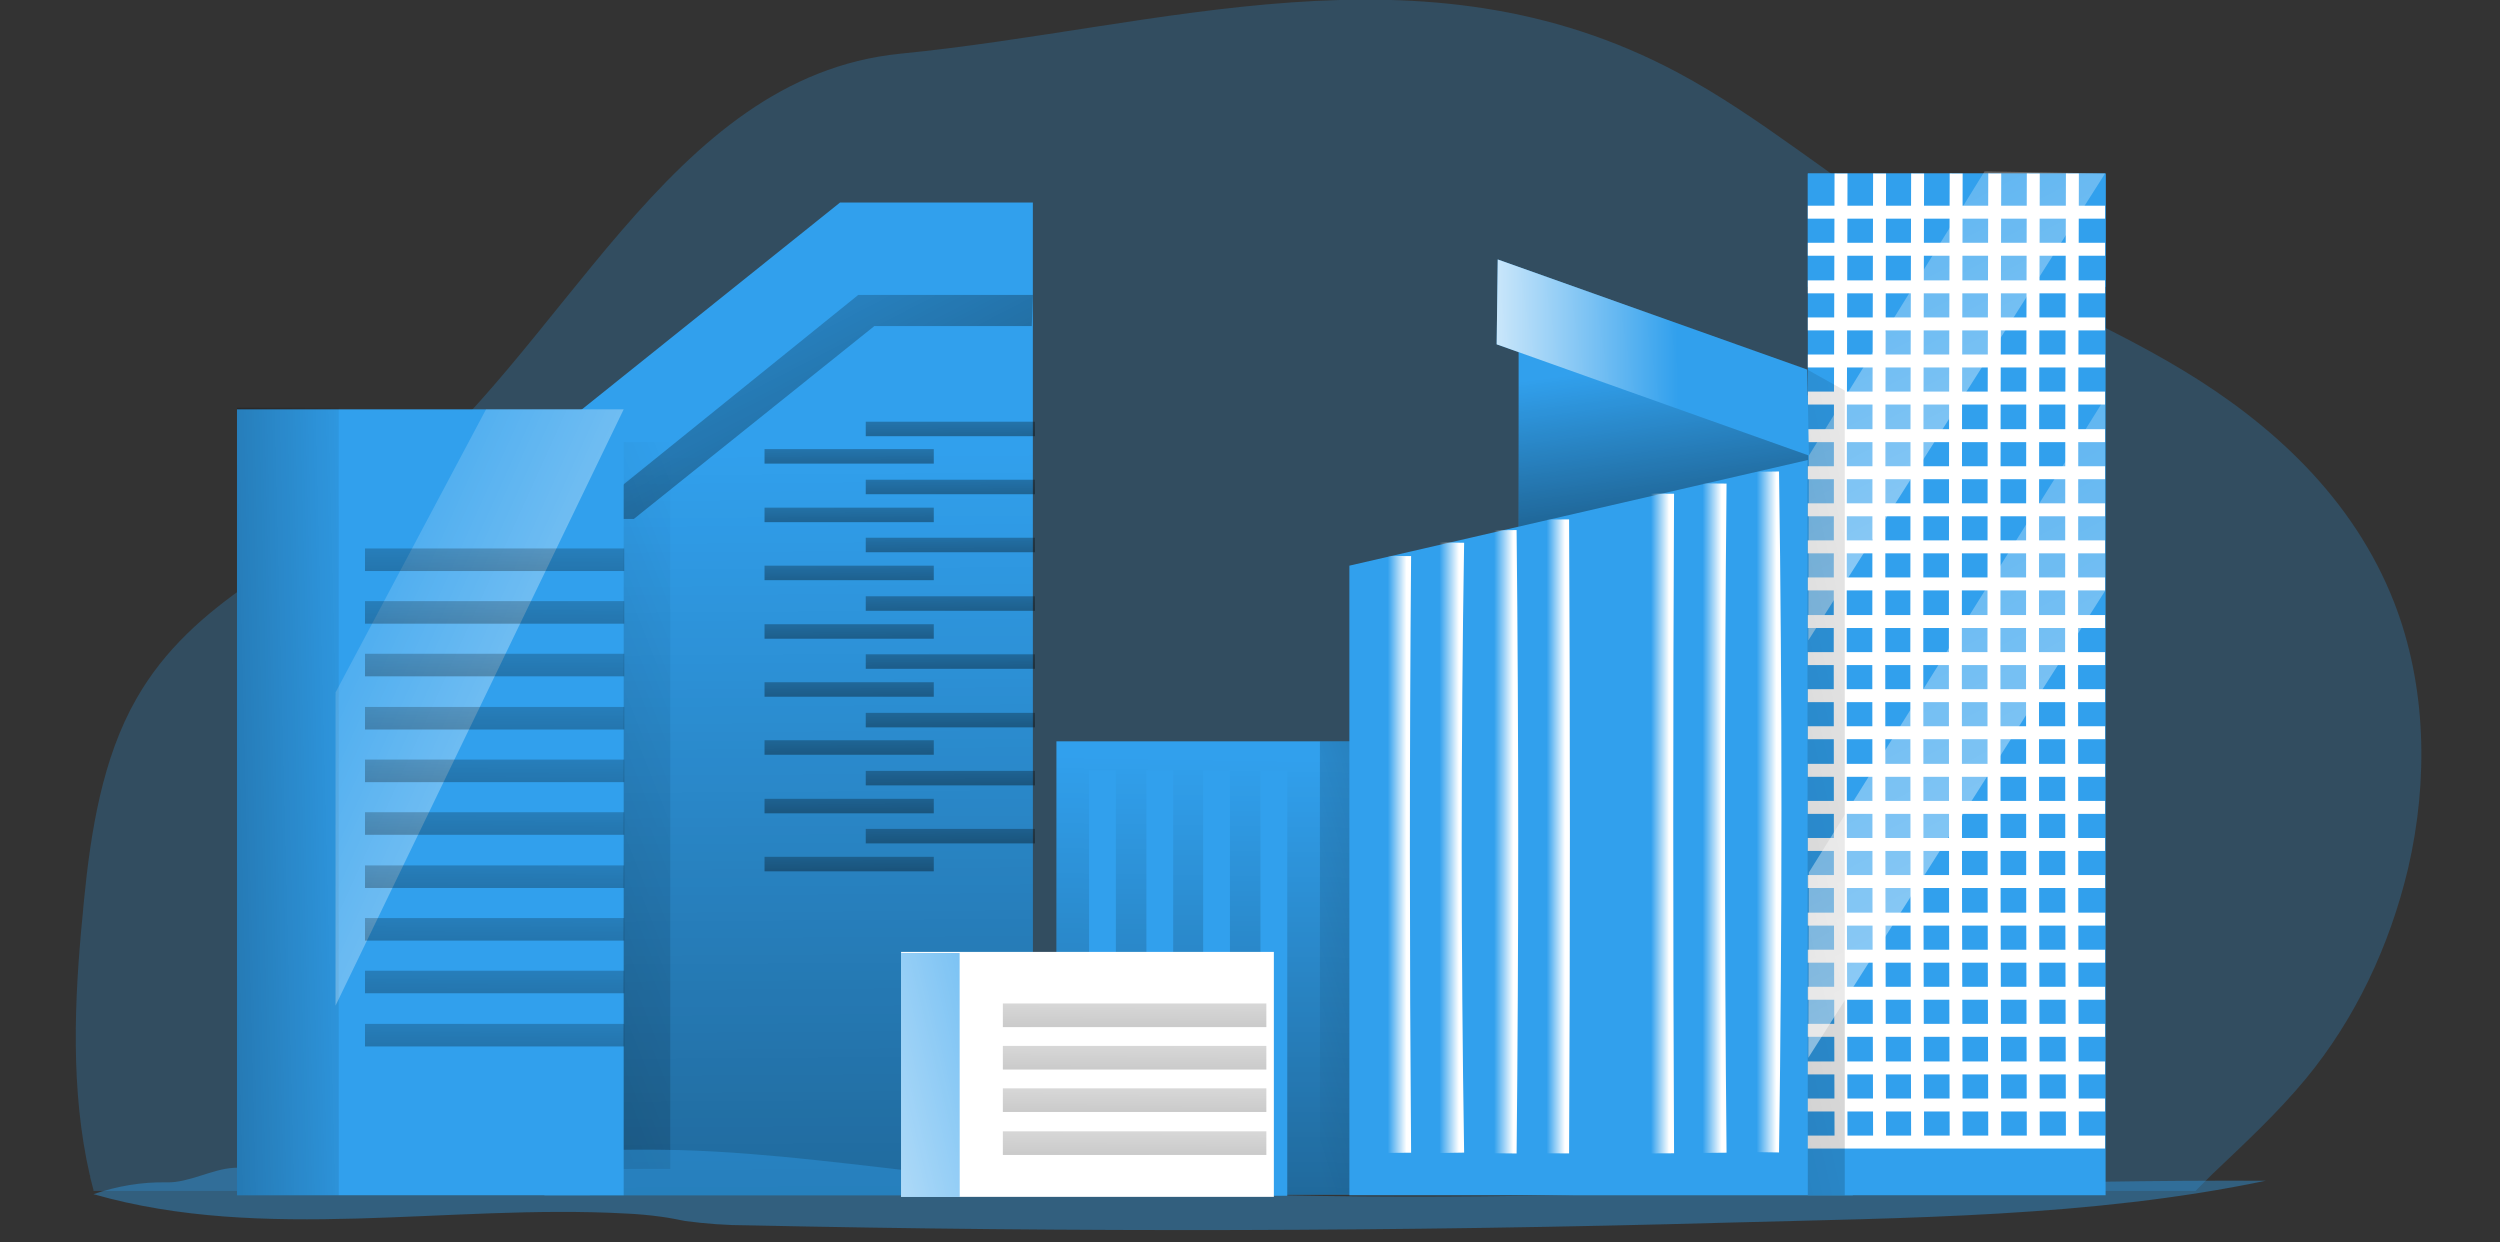 <svg width="330" height="164" viewBox="0 0 330 164" fill="none" xmlns="http://www.w3.org/2000/svg">
<rect x="0" y="0" width="330" height="164" fill="#333333" stroke="none"/>
<g clip-path="url(#clip0)">
<path opacity="0.24" d="M11.913 155.433C12.055 156 12.196 156.567 12.338 157.064C12.338 157.134 12.338 157.134 12.338 157.205H289.815C290.098 156.922 290.451 156.567 290.734 156.284C291.158 155.858 291.582 155.433 292.006 155.007C296.248 150.965 300.561 146.994 304.378 142.385C310.811 134.585 315.406 125.013 317.881 114.589C320.567 102.96 320.284 90.48 316.043 79.56C310.599 65.591 299.641 55.805 288.118 48.856C276.595 41.907 264.223 37.298 252.771 30.349C242.096 23.825 232.269 15.316 221.312 9.502C187.661 -8.367 153.445 3.687 118.804 7.091C87.981 10.211 74.62 46.587 50.513 65.236C39.343 73.887 25.487 79.064 17.993 92.253C13.539 100.053 11.984 109.625 11.065 119.056C10.994 119.553 10.994 120.12 10.924 120.616C9.793 132.033 9.298 143.945 11.843 155.078C11.913 155.149 11.913 155.362 11.913 155.433Z" fill="#31A0ED"/>
<path d="M136.337 157.773H71.863V58.004L110.887 26.733H136.337V157.773Z" fill="#31A0ED"/>
<path d="M136.336 157.773H77.871V67.293L113.289 38.929H136.336V157.773Z" fill="url(#paint0_linear)"/>
<path d="M88.475 58.358H76.174V154.298H88.475V58.358Z" fill="url(#paint1_linear)"/>
<path d="M136.195 43.042H115.411L83.669 68.498H76.67L113.29 38.929H136.336L136.195 43.042Z" fill="url(#paint2_linear)"/>
<path opacity="0.4" d="M22.023 156.071C18.7 156 15.448 156.567 12.338 157.631C34.89 164.084 59.138 158.907 82.609 160.184C84.164 160.254 85.719 160.396 87.274 160.609C88.335 160.751 89.395 160.964 90.456 161.176C93.142 161.531 95.899 161.744 98.656 161.744C141.78 162.665 184.904 162.594 228.028 161.389C251.64 160.751 276.03 160.68 299.076 155.858C241.177 155.574 183.066 161.176 125.52 155.149C113.644 153.873 101.838 152.171 89.89 151.816C81.902 151.604 73.842 151.958 65.854 152.384L30.86 154.156C28.032 154.298 24.922 156.142 22.023 156.071Z" fill="#31A0ED"/>
<path d="M82.325 54.033H31.283V157.773H82.325V54.033Z" fill="#31A0ED"/>
<path d="M178.612 97.855H139.447V157.702H178.612V97.855Z" fill="#31A0ED"/>
<path d="M178.612 97.855H139.447V157.702H178.612V97.855Z" fill="url(#paint3_linear)"/>
<path d="M147.294 101.684H143.76V130.047H147.294V101.684Z" fill="#31A0ED"/>
<path d="M154.859 101.684H151.324V130.047H154.859V101.684Z" fill="#31A0ED"/>
<path d="M162.353 101.684H158.818V130.047H162.353V101.684Z" fill="#31A0ED"/>
<path d="M169.916 101.684H166.381V157.844H169.916V101.684Z" fill="#31A0ED"/>
<path d="M183.56 97.855H174.229V157.489H183.56V97.855Z" fill="url(#paint4_linear)"/>
<path d="M168.149 125.651H118.945V157.985H168.149V125.651Z" fill="white"/>
<path d="M200.457 37.865L239.481 52.544V72.186H200.457V37.865Z" fill="#31A0ED"/>
<path d="M200.457 37.865L239.481 52.544V72.186H200.457V37.865Z" fill="url(#paint5_linear)"/>
<path d="M205.406 39.496V71.193" stroke="url(#paint6_linear)" stroke-width="3.43" stroke-miterlimit="10"/>
<path d="M212.334 41.694V71.192" stroke="url(#paint7_linear)" stroke-width="3.43" stroke-miterlimit="10"/>
<path d="M219.262 44.46V71.193" stroke="url(#paint8_linear)" stroke-width="3.43" stroke-miterlimit="10"/>
<path d="M226.189 47.225V71.193" stroke="url(#paint9_linear)" stroke-width="3.43" stroke-miterlimit="10"/>
<path d="M233.117 49.14V71.193" stroke="url(#paint10_linear)" stroke-width="3.43" stroke-miterlimit="10"/>
<path d="M200.457 64.953H238.632" stroke="url(#paint11_linear)" stroke-width="3.43" stroke-miterlimit="10"/>
<path d="M200.457 58.145H238.632" stroke="url(#paint12_linear)" stroke-width="3.43" stroke-miterlimit="10"/>
<path d="M200.457 51.267H235.522" stroke="url(#paint13_linear)" stroke-width="3.43" stroke-miterlimit="10"/>
<path d="M200.457 44.46H218.06" stroke="url(#paint14_linear)" stroke-width="3.43" stroke-miterlimit="10"/>
<path d="M244.57 157.773V59.351L178.117 74.667V157.773H244.57Z" fill="#31A0ED"/>
<path d="M184.55 73.391C184.337 99.698 184.337 125.367 184.55 152.171" stroke="url(#paint15_linear)" stroke-width="3.43" stroke-miterlimit="10"/>
<path d="M191.55 71.618C191.124 97.996 191.124 125.367 191.55 152.171" stroke="url(#paint16_linear)" stroke-width="3.43" stroke-miterlimit="10"/>
<path d="M198.477 69.987C198.76 97.145 198.76 124.516 198.477 152.242" stroke="url(#paint17_linear)" stroke-width="3.43" stroke-miterlimit="10"/>
<path d="M205.406 68.569C205.548 96.365 205.548 123.665 205.406 152.242" stroke="url(#paint18_linear)" stroke-width="3.43" stroke-miterlimit="10"/>
<path d="M212.334 67.08C212.334 95.515 212.334 123.736 212.334 152.171" stroke="url(#paint19_linear)" stroke-width="3.43" stroke-miterlimit="10"/>
<path d="M219.261 65.165C219.119 94.593 219.119 122.744 219.261 152.242" stroke="url(#paint20_linear)" stroke-width="3.43" stroke-miterlimit="10"/>
<path d="M226.191 63.818C225.908 92.891 225.908 122.814 226.191 152.171" stroke="url(#paint21_linear)" stroke-width="3.43" stroke-miterlimit="10"/>
<path d="M233.117 62.258C233.543 92.04 233.543 121.964 233.117 152.1" stroke="url(#paint22_linear)" stroke-width="3.43" stroke-miterlimit="10"/>
<path d="M178.117 153.731H241.389" stroke="url(#paint23_linear)" stroke-width="3.43" stroke-miterlimit="10"/>
<path d="M178.117 146.924H241.389" stroke="url(#paint24_linear)" stroke-width="3.43" stroke-miterlimit="10"/>
<path d="M178.117 140.045H241.389" stroke="url(#paint25_linear)" stroke-width="3.43" stroke-miterlimit="10"/>
<path d="M178.117 133.238H241.389" stroke="url(#paint26_linear)" stroke-width="3.43" stroke-miterlimit="10"/>
<path d="M178.117 126.431H241.389" stroke="url(#paint27_linear)" stroke-width="3.43" stroke-miterlimit="10"/>
<path d="M178.117 119.553H241.389" stroke="url(#paint28_linear)" stroke-width="3.43" stroke-miterlimit="10"/>
<path d="M178.117 112.745H241.389" stroke="url(#paint29_linear)" stroke-width="3.43" stroke-miterlimit="10"/>
<path d="M178.117 105.938H241.389" stroke="url(#paint30_linear)" stroke-width="3.43" stroke-miterlimit="10"/>
<path d="M178.117 99.06H241.389" stroke="url(#paint31_linear)" stroke-width="3.43" stroke-miterlimit="10"/>
<path d="M178.117 92.253H241.389" stroke="url(#paint32_linear)" stroke-width="3.43" stroke-miterlimit="10"/>
<path d="M178.117 85.445H241.389" stroke="url(#paint33_linear)" stroke-width="3.43" stroke-miterlimit="10"/>
<path d="M178.117 78.638H241.389" stroke="url(#paint34_linear)" stroke-width="3.43" stroke-miterlimit="10"/>
<path d="M191.549 71.76H241.389" stroke="url(#paint35_linear)" stroke-width="3.43" stroke-miterlimit="10"/>
<path d="M277.939 22.904H238.633V157.773H277.939V22.904Z" fill="#31A0ED"/>
<path d="M277.939 22.904H238.633V37.865H277.939V22.904Z" fill="#31A0ED"/>
<path d="M243.015 22.904C242.873 65.165 242.873 108.207 243.015 150.753" stroke="white" stroke-width="1.71" stroke-miterlimit="10"/>
<path d="M248.104 22.904C247.963 65.165 247.963 108.207 248.104 150.753" stroke="white" stroke-width="1.71" stroke-miterlimit="10"/>
<path d="M253.124 22.904C252.982 65.165 252.982 108.207 253.124 150.753" stroke="white" stroke-width="1.71" stroke-miterlimit="10"/>
<path d="M258.214 22.904C258.072 65.165 258.072 108.207 258.214 150.753" stroke="white" stroke-width="1.71" stroke-miterlimit="10"/>
<path d="M263.306 150.753C263.164 108.207 263.164 65.094 263.306 22.904" stroke="white" stroke-width="1.71" stroke-miterlimit="10"/>
<path d="M268.395 22.904C268.254 65.165 268.254 108.207 268.395 150.753" stroke="white" stroke-width="1.71" stroke-miterlimit="10"/>
<path d="M273.556 22.904C273.414 65.165 273.414 108.207 273.556 150.753" stroke="white" stroke-width="1.71" stroke-miterlimit="10"/>
<path d="M238.633 28.009H277.868" stroke="white" stroke-width="1.71" stroke-miterlimit="10"/>
<path d="M238.633 32.902H277.868" stroke="white" stroke-width="1.71" stroke-miterlimit="10"/>
<path d="M238.633 37.865H277.868" stroke="white" stroke-width="1.71" stroke-miterlimit="10"/>
<path d="M238.633 42.758H277.868" stroke="white" stroke-width="1.71" stroke-miterlimit="10"/>
<path d="M277.868 47.651H238.633" stroke="white" stroke-width="1.71" stroke-miterlimit="10"/>
<path d="M238.633 52.544H277.868" stroke="white" stroke-width="1.71" stroke-miterlimit="10"/>
<path d="M238.633 57.507H277.868" stroke="white" stroke-width="1.71" stroke-miterlimit="10"/>
<path d="M238.633 62.4H277.868" stroke="white" stroke-width="1.71" stroke-miterlimit="10"/>
<path d="M238.633 67.293H277.868" stroke="white" stroke-width="1.71" stroke-miterlimit="10"/>
<path d="M238.633 72.185H277.868" stroke="white" stroke-width="1.71" stroke-miterlimit="10"/>
<path d="M238.633 77.078H277.868" stroke="white" stroke-width="1.71" stroke-miterlimit="10"/>
<path d="M238.633 82.042H277.868" stroke="white" stroke-width="1.71" stroke-miterlimit="10"/>
<path d="M238.633 86.935H277.868" stroke="white" stroke-width="1.71" stroke-miterlimit="10"/>
<path d="M238.633 91.827H277.868" stroke="white" stroke-width="1.71" stroke-miterlimit="10"/>
<path d="M238.633 96.72H277.868" stroke="white" stroke-width="1.71" stroke-miterlimit="10"/>
<path d="M238.633 101.684H277.868" stroke="white" stroke-width="1.71" stroke-miterlimit="10"/>
<path d="M238.633 106.576H277.868" stroke="white" stroke-width="1.71" stroke-miterlimit="10"/>
<path d="M238.633 111.469H277.868" stroke="white" stroke-width="1.71" stroke-miterlimit="10"/>
<path d="M238.633 116.362H277.868" stroke="white" stroke-width="1.71" stroke-miterlimit="10"/>
<path d="M238.633 121.325H277.868" stroke="white" stroke-width="1.71" stroke-miterlimit="10"/>
<path d="M238.633 126.218H277.868" stroke="white" stroke-width="1.71" stroke-miterlimit="10"/>
<path d="M238.633 131.111H277.868" stroke="white" stroke-width="1.71" stroke-miterlimit="10"/>
<path d="M238.633 136.004H277.868" stroke="white" stroke-width="1.71" stroke-miterlimit="10"/>
<path d="M238.633 140.967H277.868" stroke="white" stroke-width="1.71" stroke-miterlimit="10"/>
<path d="M238.633 145.86H277.868" stroke="white" stroke-width="1.71" stroke-miterlimit="10"/>
<path d="M238.633 150.753H277.868" stroke="white" stroke-width="1.71" stroke-miterlimit="10"/>
<path d="M44.715 53.82H31.283V157.773H44.715V53.82Z" fill="url(#paint36_linear)"/>
<path d="M64.156 54.033L44.291 91.402V132.742L82.325 54.033H64.156Z" fill="url(#paint37_linear)"/>
<path d="M82.396 72.398H48.18V75.376H82.396V72.398Z" fill="url(#paint38_linear)"/>
<path d="M82.396 79.347H48.18V82.325H82.396V79.347Z" fill="url(#paint39_linear)"/>
<path d="M82.396 86.296H48.18V89.275H82.396V86.296Z" fill="url(#paint40_linear)"/>
<path d="M82.396 93.316H48.18V96.295H82.396V93.316Z" fill="url(#paint41_linear)"/>
<path d="M82.396 100.265H48.18V103.244H82.396V100.265Z" fill="url(#paint42_linear)"/>
<path d="M82.396 107.214H48.18V110.193H82.396V107.214Z" fill="url(#paint43_linear)"/>
<path d="M82.396 114.235H48.18V117.213H82.396V114.235Z" fill="url(#paint44_linear)"/>
<path d="M82.396 121.184H48.18V124.162H82.396V121.184Z" fill="url(#paint45_linear)"/>
<path d="M82.396 128.133H48.18V131.111H82.396V128.133Z" fill="url(#paint46_linear)"/>
<path d="M82.396 135.153H48.18V138.131H82.396V135.153Z" fill="url(#paint47_linear)"/>
<path d="M238.774 60.131L261.962 22.62L277.868 22.904L238.703 84.523L238.774 60.131Z" fill="url(#paint48_linear)"/>
<path d="M238.561 48.785L243.509 51.551V157.773H238.631L238.561 48.785Z" fill="url(#paint49_linear)"/>
<path d="M238.774 115.156L277.868 52.544V78L238.703 139.62L238.774 115.156Z" fill="url(#paint50_linear)"/>
<path d="M197.7 34.249L197.559 45.453L238.774 60.131L238.562 48.785L197.7 34.249Z" fill="#31A0ED"/>
<path d="M197.7 34.249L197.559 45.453L238.774 60.131L238.562 48.785L197.7 34.249Z" fill="url(#paint51_linear)"/>
<path d="M136.619 55.664H114.279V57.578H136.619V55.664Z" fill="url(#paint52_linear)"/>
<path d="M123.258 59.28H100.918V61.195H123.258V59.28Z" fill="url(#paint53_linear)"/>
<path d="M136.619 63.322H114.279V65.236H136.619V63.322Z" fill="url(#paint54_linear)"/>
<path d="M123.258 67.009H100.918V68.924H123.258V67.009Z" fill="url(#paint55_linear)"/>
<path d="M136.619 70.98H114.279V72.894H136.619V70.98Z" fill="url(#paint56_linear)"/>
<path d="M123.258 74.667H100.918V76.582H123.258V74.667Z" fill="url(#paint57_linear)"/>
<path d="M136.619 78.709H114.279V80.624H136.619V78.709Z" fill="url(#paint58_linear)"/>
<path d="M123.258 82.396H100.918V84.311H123.258V82.396Z" fill="url(#paint59_linear)"/>
<path d="M136.619 86.367H114.279V88.282H136.619V86.367Z" fill="url(#paint60_linear)"/>
<path d="M123.258 90.054H100.918V91.969H123.258V90.054Z" fill="url(#paint61_linear)"/>
<path d="M136.619 94.096H114.279V96.011H136.619V94.096Z" fill="url(#paint62_linear)"/>
<path d="M123.258 97.713H100.918V99.627H123.258V97.713Z" fill="url(#paint63_linear)"/>
<path d="M136.619 101.754H114.279V103.669H136.619V101.754Z" fill="url(#paint64_linear)"/>
<path d="M123.258 105.442H100.918V107.356H123.258V105.442Z" fill="url(#paint65_linear)"/>
<path d="M136.619 109.413H114.279V111.327H136.619V109.413Z" fill="url(#paint66_linear)"/>
<path d="M123.258 113.1H100.918V115.014H123.258V113.1Z" fill="url(#paint67_linear)"/>
<path d="M126.651 125.793H118.945V157.985H126.651V125.793Z" fill="#31A0ED"/>
<path d="M126.651 125.793H118.945V157.985H126.651V125.793Z" fill="url(#paint68_linear)"/>
<path d="M167.159 132.458H132.377V135.578H167.159V132.458Z" fill="url(#paint69_linear)"/>
<path d="M167.159 138.06H132.377V141.18H167.159V138.06Z" fill="url(#paint70_linear)"/>
<path d="M167.159 143.662H132.377V146.782H167.159V143.662Z" fill="url(#paint71_linear)"/>
<path d="M167.159 149.334H132.377V152.454H167.159V149.334Z" fill="url(#paint72_linear)"/>
</g>
<defs>
<linearGradient id="paint0_linear" x1="106.855" y1="59.752" x2="108.967" y2="363.736" gradientUnits="userSpaceOnUse">
<stop stop-color="#010101" stop-opacity="0"/>
<stop offset="0.95" stop-color="#010101"/>
</linearGradient>
<linearGradient id="paint1_linear" x1="104.298" y1="97.584" x2="-113.932" y2="184.252" gradientUnits="userSpaceOnUse">
<stop stop-color="#010101" stop-opacity="0"/>
<stop offset="0.95" stop-color="#010101"/>
</linearGradient>
<linearGradient id="paint2_linear" x1="89.176" y1="19.959" x2="156.939" y2="150.889" gradientUnits="userSpaceOnUse">
<stop stop-color="#010101" stop-opacity="0"/>
<stop offset="0.95" stop-color="#010101"/>
</linearGradient>
<linearGradient id="paint3_linear" x1="159.474" y1="100.045" x2="156.718" y2="277.197" gradientUnits="userSpaceOnUse">
<stop stop-color="#010101" stop-opacity="0"/>
<stop offset="0.95" stop-color="#010101"/>
</linearGradient>
<linearGradient id="paint4_linear" x1="166.709" y1="131.555" x2="277.129" y2="96.677" gradientUnits="userSpaceOnUse">
<stop stop-color="#010101" stop-opacity="0"/>
<stop offset="0.95" stop-color="#010101"/>
</linearGradient>
<linearGradient id="paint5_linear" x1="218.093" y1="48.094" x2="225.341" y2="103.476" gradientUnits="userSpaceOnUse">
<stop stop-color="#010101" stop-opacity="0"/>
<stop offset="0.95" stop-color="#010101"/>
</linearGradient>
<linearGradient id="paint6_linear" x1="-nan" y1="-nan" x2="-nan" y2="-nan" gradientUnits="userSpaceOnUse">
<stop stop-color="white" stop-opacity="0"/>
<stop offset="0.95" stop-color="white"/>
</linearGradient>
<linearGradient id="paint7_linear" x1="-nan" y1="-nan" x2="-nan" y2="-nan" gradientUnits="userSpaceOnUse">
<stop stop-color="white" stop-opacity="0"/>
<stop offset="0.95" stop-color="white"/>
</linearGradient>
<linearGradient id="paint8_linear" x1="-nan" y1="-nan" x2="-nan" y2="-nan" gradientUnits="userSpaceOnUse">
<stop stop-color="white" stop-opacity="0"/>
<stop offset="0.95" stop-color="white"/>
</linearGradient>
<linearGradient id="paint9_linear" x1="-nan" y1="-nan" x2="-nan" y2="-nan" gradientUnits="userSpaceOnUse">
<stop stop-color="white" stop-opacity="0"/>
<stop offset="0.95" stop-color="white"/>
</linearGradient>
<linearGradient id="paint10_linear" x1="-nan" y1="-nan" x2="-nan" y2="-nan" gradientUnits="userSpaceOnUse">
<stop stop-color="white" stop-opacity="0"/>
<stop offset="0.95" stop-color="white"/>
</linearGradient>
<linearGradient id="paint11_linear" x1="-nan" y1="-nan" x2="-nan" y2="-nan" gradientUnits="userSpaceOnUse">
<stop stop-color="white" stop-opacity="0"/>
<stop offset="0.95" stop-color="white"/>
</linearGradient>
<linearGradient id="paint12_linear" x1="-nan" y1="-nan" x2="-nan" y2="-nan" gradientUnits="userSpaceOnUse">
<stop stop-color="white" stop-opacity="0"/>
<stop offset="0.95" stop-color="white"/>
</linearGradient>
<linearGradient id="paint13_linear" x1="-nan" y1="-nan" x2="-nan" y2="-nan" gradientUnits="userSpaceOnUse">
<stop stop-color="white" stop-opacity="0"/>
<stop offset="0.95" stop-color="white"/>
</linearGradient>
<linearGradient id="paint14_linear" x1="-nan" y1="-nan" x2="-nan" y2="-nan" gradientUnits="userSpaceOnUse">
<stop stop-color="white" stop-opacity="0"/>
<stop offset="0.95" stop-color="white"/>
</linearGradient>
<linearGradient id="paint15_linear" x1="183.185" y1="112.788" x2="185.796" y2="112.788" gradientUnits="userSpaceOnUse">
<stop stop-color="white" stop-opacity="0"/>
<stop offset="0.95" stop-color="white"/>
</linearGradient>
<linearGradient id="paint16_linear" x1="190.006" y1="111.863" x2="192.731" y2="111.863" gradientUnits="userSpaceOnUse">
<stop stop-color="white" stop-opacity="0"/>
<stop offset="0.95" stop-color="white"/>
</linearGradient>
<linearGradient id="paint17_linear" x1="197.226" y1="111.118" x2="199.893" y2="111.118" gradientUnits="userSpaceOnUse">
<stop stop-color="white" stop-opacity="0"/>
<stop offset="0.95" stop-color="white"/>
</linearGradient>
<linearGradient id="paint18_linear" x1="204.16" y1="110.365" x2="206.713" y2="110.365" gradientUnits="userSpaceOnUse">
<stop stop-color="white" stop-opacity="0"/>
<stop offset="0.95" stop-color="white"/>
</linearGradient>
<linearGradient id="paint19_linear" x1="-nan" y1="-nan" x2="-nan" y2="-nan" gradientUnits="userSpaceOnUse">
<stop stop-color="white" stop-opacity="0"/>
<stop offset="0.95" stop-color="white"/>
</linearGradient>
<linearGradient id="paint20_linear" x1="217.923" y1="108.723" x2="220.448" y2="108.723" gradientUnits="userSpaceOnUse">
<stop stop-color="white" stop-opacity="0"/>
<stop offset="0.95" stop-color="white"/>
</linearGradient>
<linearGradient id="paint21_linear" x1="224.746" y1="107.977" x2="227.386" y2="107.977" gradientUnits="userSpaceOnUse">
<stop stop-color="white" stop-opacity="0"/>
<stop offset="0.95" stop-color="white"/>
</linearGradient>
<linearGradient id="paint22_linear" x1="231.88" y1="107.167" x2="234.625" y2="107.167" gradientUnits="userSpaceOnUse">
<stop stop-color="white" stop-opacity="0"/>
<stop offset="0.95" stop-color="white"/>
</linearGradient>
<linearGradient id="paint23_linear" x1="-nan" y1="-nan" x2="-nan" y2="-nan" gradientUnits="userSpaceOnUse">
<stop stop-color="white" stop-opacity="0"/>
<stop offset="0.95" stop-color="white"/>
</linearGradient>
<linearGradient id="paint24_linear" x1="-nan" y1="-nan" x2="-nan" y2="-nan" gradientUnits="userSpaceOnUse">
<stop stop-color="white" stop-opacity="0"/>
<stop offset="0.95" stop-color="white"/>
</linearGradient>
<linearGradient id="paint25_linear" x1="-nan" y1="-nan" x2="-nan" y2="-nan" gradientUnits="userSpaceOnUse">
<stop stop-color="white" stop-opacity="0"/>
<stop offset="0.95" stop-color="white"/>
</linearGradient>
<linearGradient id="paint26_linear" x1="-nan" y1="-nan" x2="-nan" y2="-nan" gradientUnits="userSpaceOnUse">
<stop stop-color="white" stop-opacity="0"/>
<stop offset="0.95" stop-color="white"/>
</linearGradient>
<linearGradient id="paint27_linear" x1="-nan" y1="-nan" x2="-nan" y2="-nan" gradientUnits="userSpaceOnUse">
<stop stop-color="white" stop-opacity="0"/>
<stop offset="0.95" stop-color="white"/>
</linearGradient>
<linearGradient id="paint28_linear" x1="-nan" y1="-nan" x2="-nan" y2="-nan" gradientUnits="userSpaceOnUse">
<stop stop-color="white" stop-opacity="0"/>
<stop offset="0.95" stop-color="white"/>
</linearGradient>
<linearGradient id="paint29_linear" x1="-nan" y1="-nan" x2="-nan" y2="-nan" gradientUnits="userSpaceOnUse">
<stop stop-color="white" stop-opacity="0"/>
<stop offset="0.95" stop-color="white"/>
</linearGradient>
<linearGradient id="paint30_linear" x1="-nan" y1="-nan" x2="-nan" y2="-nan" gradientUnits="userSpaceOnUse">
<stop stop-color="white" stop-opacity="0"/>
<stop offset="0.95" stop-color="white"/>
</linearGradient>
<linearGradient id="paint31_linear" x1="-nan" y1="-nan" x2="-nan" y2="-nan" gradientUnits="userSpaceOnUse">
<stop stop-color="white" stop-opacity="0"/>
<stop offset="0.95" stop-color="white"/>
</linearGradient>
<linearGradient id="paint32_linear" x1="-nan" y1="-nan" x2="-nan" y2="-nan" gradientUnits="userSpaceOnUse">
<stop stop-color="white" stop-opacity="0"/>
<stop offset="0.95" stop-color="white"/>
</linearGradient>
<linearGradient id="paint33_linear" x1="-nan" y1="-nan" x2="-nan" y2="-nan" gradientUnits="userSpaceOnUse">
<stop stop-color="white" stop-opacity="0"/>
<stop offset="0.95" stop-color="white"/>
</linearGradient>
<linearGradient id="paint34_linear" x1="-nan" y1="-nan" x2="-nan" y2="-nan" gradientUnits="userSpaceOnUse">
<stop stop-color="white" stop-opacity="0"/>
<stop offset="0.95" stop-color="white"/>
</linearGradient>
<linearGradient id="paint35_linear" x1="-nan" y1="-nan" x2="-nan" y2="-nan" gradientUnits="userSpaceOnUse">
<stop stop-color="white" stop-opacity="0"/>
<stop offset="0.95" stop-color="white"/>
</linearGradient>
<linearGradient id="paint36_linear" x1="50.897" y1="105.454" x2="-39.866" y2="107.731" gradientUnits="userSpaceOnUse">
<stop stop-color="#010101" stop-opacity="0"/>
<stop offset="0.95" stop-color="#010101"/>
</linearGradient>
<linearGradient id="paint37_linear" x1="30.771" y1="78.548" x2="146.408" y2="130.921" gradientUnits="userSpaceOnUse">
<stop stop-color="white" stop-opacity="0"/>
<stop offset="0.95" stop-color="white"/>
</linearGradient>
<linearGradient id="paint38_linear" x1="65.347" y1="61.104" x2="65.118" y2="117.316" gradientUnits="userSpaceOnUse">
<stop stop-color="#010101" stop-opacity="0"/>
<stop offset="0.95" stop-color="#010101"/>
</linearGradient>
<linearGradient id="paint39_linear" x1="65.347" y1="68.077" x2="65.118" y2="124.289" gradientUnits="userSpaceOnUse">
<stop stop-color="#010101" stop-opacity="0"/>
<stop offset="0.95" stop-color="#010101"/>
</linearGradient>
<linearGradient id="paint40_linear" x1="65.347" y1="75.043" x2="65.118" y2="131.255" gradientUnits="userSpaceOnUse">
<stop stop-color="#010101" stop-opacity="0"/>
<stop offset="0.95" stop-color="#010101"/>
</linearGradient>
<linearGradient id="paint41_linear" x1="65.347" y1="82.017" x2="65.118" y2="138.229" gradientUnits="userSpaceOnUse">
<stop stop-color="#010101" stop-opacity="0"/>
<stop offset="0.95" stop-color="#010101"/>
</linearGradient>
<linearGradient id="paint42_linear" x1="65.347" y1="88.983" x2="65.118" y2="145.202" gradientUnits="userSpaceOnUse">
<stop stop-color="#010101" stop-opacity="0"/>
<stop offset="0.95" stop-color="#010101"/>
</linearGradient>
<linearGradient id="paint43_linear" x1="65.347" y1="95.956" x2="65.118" y2="152.168" gradientUnits="userSpaceOnUse">
<stop stop-color="#010101" stop-opacity="0"/>
<stop offset="0.95" stop-color="#010101"/>
</linearGradient>
<linearGradient id="paint44_linear" x1="65.347" y1="102.93" x2="65.118" y2="159.142" gradientUnits="userSpaceOnUse">
<stop stop-color="#010101" stop-opacity="0"/>
<stop offset="0.95" stop-color="#010101"/>
</linearGradient>
<linearGradient id="paint45_linear" x1="65.347" y1="109.896" x2="65.118" y2="166.108" gradientUnits="userSpaceOnUse">
<stop stop-color="#010101" stop-opacity="0"/>
<stop offset="0.95" stop-color="#010101"/>
</linearGradient>
<linearGradient id="paint46_linear" x1="65.347" y1="116.869" x2="65.118" y2="173.081" gradientUnits="userSpaceOnUse">
<stop stop-color="#010101" stop-opacity="0"/>
<stop offset="0.95" stop-color="#010101"/>
</linearGradient>
<linearGradient id="paint47_linear" x1="65.347" y1="123.835" x2="65.118" y2="180.055" gradientUnits="userSpaceOnUse">
<stop stop-color="#010101" stop-opacity="0"/>
<stop offset="0.95" stop-color="#010101"/>
</linearGradient>
<linearGradient id="paint48_linear" x1="224.652" y1="-11.212" x2="322.22" y2="175.986" gradientUnits="userSpaceOnUse">
<stop stop-color="white" stop-opacity="0"/>
<stop offset="0.95" stop-color="white"/>
</linearGradient>
<linearGradient id="paint49_linear" x1="282.083" y1="93.829" x2="-39.705" y2="167.706" gradientUnits="userSpaceOnUse">
<stop stop-color="#010101" stop-opacity="0"/>
<stop offset="0.95" stop-color="#010101"/>
</linearGradient>
<linearGradient id="paint50_linear" x1="215.678" y1="13.832" x2="346.092" y2="264.066" gradientUnits="userSpaceOnUse">
<stop stop-color="white" stop-opacity="0"/>
<stop offset="0.95" stop-color="white"/>
</linearGradient>
<linearGradient id="paint51_linear" x1="221.483" y1="47.15" x2="187.497" y2="47.39" gradientUnits="userSpaceOnUse">
<stop stop-color="white" stop-opacity="0"/>
<stop offset="0.95" stop-color="white"/>
</linearGradient>
<linearGradient id="paint52_linear" x1="125.395" y1="49.376" x2="125.51" y2="73.31" gradientUnits="userSpaceOnUse">
<stop stop-color="#010101" stop-opacity="0"/>
<stop offset="0.95" stop-color="#010101"/>
</linearGradient>
<linearGradient id="paint53_linear" x1="112.063" y1="53.052" x2="112.177" y2="76.979" gradientUnits="userSpaceOnUse">
<stop stop-color="#010101" stop-opacity="0"/>
<stop offset="0.95" stop-color="#010101"/>
</linearGradient>
<linearGradient id="paint54_linear" x1="125.395" y1="57.063" x2="125.51" y2="80.998" gradientUnits="userSpaceOnUse">
<stop stop-color="#010101" stop-opacity="0"/>
<stop offset="0.95" stop-color="#010101"/>
</linearGradient>
<linearGradient id="paint55_linear" x1="112.063" y1="60.739" x2="112.177" y2="84.666" gradientUnits="userSpaceOnUse">
<stop stop-color="#010101" stop-opacity="0"/>
<stop offset="0.95" stop-color="#010101"/>
</linearGradient>
<linearGradient id="paint56_linear" x1="125.395" y1="64.75" x2="125.51" y2="88.685" gradientUnits="userSpaceOnUse">
<stop stop-color="#010101" stop-opacity="0"/>
<stop offset="0.95" stop-color="#010101"/>
</linearGradient>
<linearGradient id="paint57_linear" x1="112.063" y1="68.426" x2="112.177" y2="92.353" gradientUnits="userSpaceOnUse">
<stop stop-color="#010101" stop-opacity="0"/>
<stop offset="0.95" stop-color="#010101"/>
</linearGradient>
<linearGradient id="paint58_linear" x1="125.395" y1="72.445" x2="125.51" y2="96.372" gradientUnits="userSpaceOnUse">
<stop stop-color="#010101" stop-opacity="0"/>
<stop offset="0.95" stop-color="#010101"/>
</linearGradient>
<linearGradient id="paint59_linear" x1="112.063" y1="76.113" x2="112.177" y2="100.04" gradientUnits="userSpaceOnUse">
<stop stop-color="#010101" stop-opacity="0"/>
<stop offset="0.95" stop-color="#010101"/>
</linearGradient>
<linearGradient id="paint60_linear" x1="125.395" y1="80.132" x2="125.51" y2="104.059" gradientUnits="userSpaceOnUse">
<stop stop-color="#010101" stop-opacity="0"/>
<stop offset="0.95" stop-color="#010101"/>
</linearGradient>
<linearGradient id="paint61_linear" x1="112.063" y1="83.8" x2="112.177" y2="107.735" gradientUnits="userSpaceOnUse">
<stop stop-color="#010101" stop-opacity="0"/>
<stop offset="0.95" stop-color="#010101"/>
</linearGradient>
<linearGradient id="paint62_linear" x1="125.395" y1="87.819" x2="125.51" y2="111.746" gradientUnits="userSpaceOnUse">
<stop stop-color="#010101" stop-opacity="0"/>
<stop offset="0.95" stop-color="#010101"/>
</linearGradient>
<linearGradient id="paint63_linear" x1="112.063" y1="91.487" x2="112.177" y2="115.422" gradientUnits="userSpaceOnUse">
<stop stop-color="#010101" stop-opacity="0"/>
<stop offset="0.95" stop-color="#010101"/>
</linearGradient>
<linearGradient id="paint64_linear" x1="125.395" y1="95.506" x2="125.51" y2="119.433" gradientUnits="userSpaceOnUse">
<stop stop-color="#010101" stop-opacity="0"/>
<stop offset="0.95" stop-color="#010101"/>
</linearGradient>
<linearGradient id="paint65_linear" x1="112.063" y1="99.174" x2="112.177" y2="123.109" gradientUnits="userSpaceOnUse">
<stop stop-color="#010101" stop-opacity="0"/>
<stop offset="0.95" stop-color="#010101"/>
</linearGradient>
<linearGradient id="paint66_linear" x1="125.395" y1="103.193" x2="125.51" y2="127.12" gradientUnits="userSpaceOnUse">
<stop stop-color="#010101" stop-opacity="0"/>
<stop offset="0.95" stop-color="#010101"/>
</linearGradient>
<linearGradient id="paint67_linear" x1="112.063" y1="106.862" x2="112.177" y2="130.796" gradientUnits="userSpaceOnUse">
<stop stop-color="#010101" stop-opacity="0"/>
<stop offset="0.95" stop-color="#010101"/>
</linearGradient>
<linearGradient id="paint68_linear" x1="152.276" y1="134.765" x2="88.203" y2="150.142" gradientUnits="userSpaceOnUse">
<stop stop-color="white" stop-opacity="0"/>
<stop offset="0.95" stop-color="white"/>
</linearGradient>
<linearGradient id="paint69_linear" x1="149.776" y1="122.913" x2="149.655" y2="187.388" gradientUnits="userSpaceOnUse">
<stop stop-color="#010101" stop-opacity="0"/>
<stop offset="0.95" stop-color="#010101"/>
</linearGradient>
<linearGradient id="paint70_linear" x1="149.776" y1="128.53" x2="149.655" y2="193.013" gradientUnits="userSpaceOnUse">
<stop stop-color="#010101" stop-opacity="0"/>
<stop offset="0.95" stop-color="#010101"/>
</linearGradient>
<linearGradient id="paint71_linear" x1="149.776" y1="134.155" x2="149.655" y2="198.636" gradientUnits="userSpaceOnUse">
<stop stop-color="#010101" stop-opacity="0"/>
<stop offset="0.95" stop-color="#010101"/>
</linearGradient>
<linearGradient id="paint72_linear" x1="149.776" y1="139.779" x2="149.655" y2="204.254" gradientUnits="userSpaceOnUse">
<stop stop-color="#010101" stop-opacity="0"/>
<stop offset="0.95" stop-color="#010101"/>
</linearGradient>
<clipPath id="clip0">
<rect width="330" height="164" fill="white"/>
</clipPath>
</defs>
</svg>
